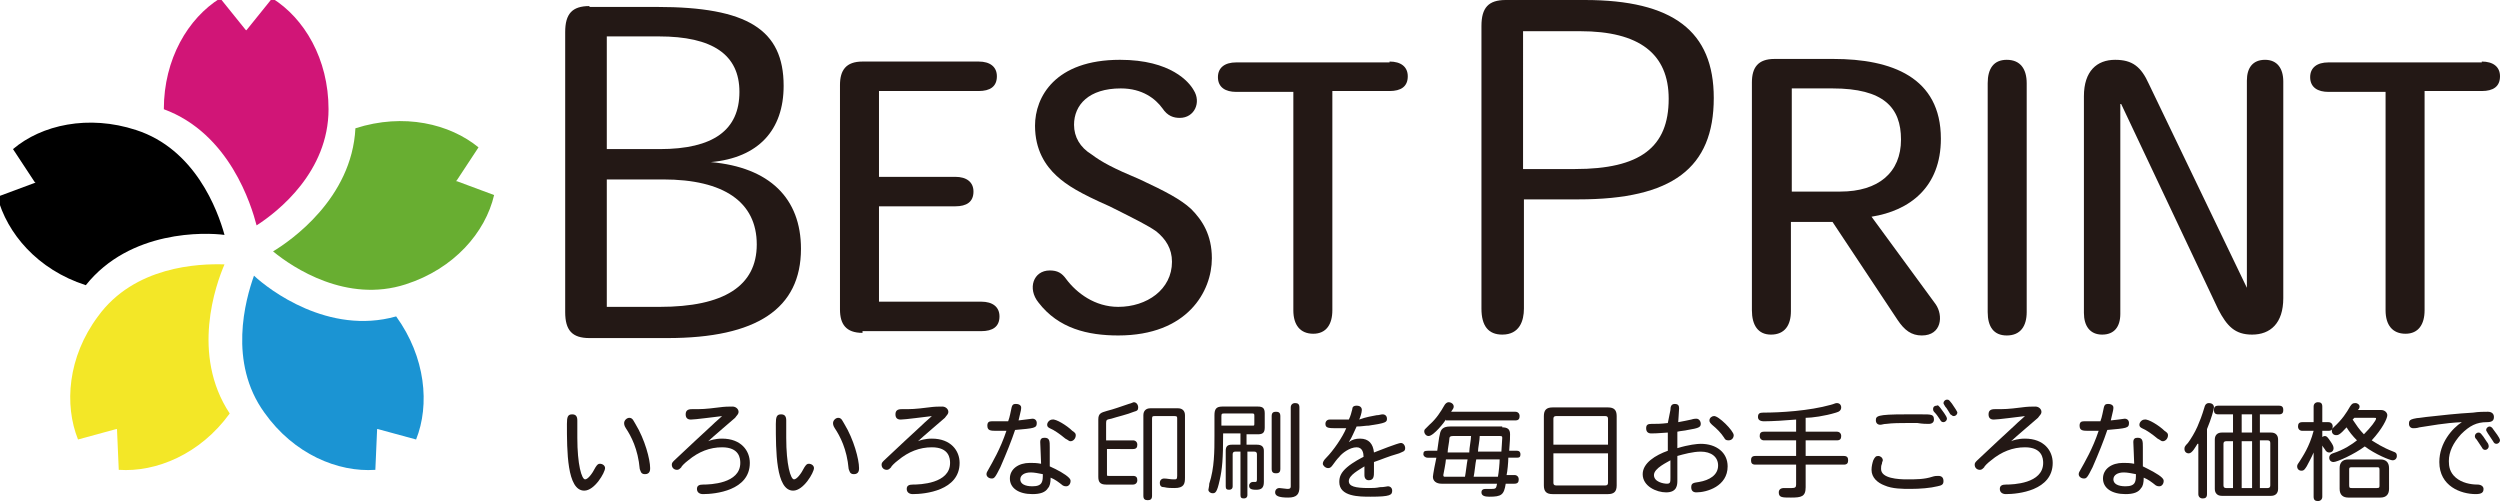 <?xml version="1.0" encoding="utf-8"?>
<!-- Generator: Adobe Illustrator 24.0.1, SVG Export Plug-In . SVG Version: 6.00 Build 0)  -->
<svg version="1.1" id="Group_23" xmlns="http://www.w3.org/2000/svg" xmlns:xlink="http://www.w3.org/1999/xlink" x="0px" y="0px"
	 viewBox="0 0 288.4 57.9" style="enable-background:new 0 0 288.4 57.9;" xml:space="preserve">
<style type="text/css">
	.st0{fill:#D11577;}
	.st1{fill:#68AE31;}
	.st2{fill:#1B94D3;}
	.st3{fill:#F3E727;}
	.st4{fill:#231815;}
</style>
<g>
	<path d="M9.9,32.9c-5.6-1.8-9.1-6-10.2-10.2L4,21.1l0,0l0.1,0L4,21l0,0l-2.5-3.8c3.3-2.8,8.7-4,14.2-2.2c6.8,2.2,9.4,9.2,10.2,12.1
		C23.7,26.8,15,26.5,9.9,32.9z"/>
	<path class="st0" d="M18.9,12.6c0-5.8,2.8-10.5,6.5-12.8l2.9,3.6v0l0.1,0.1l0.1-0.1v0l2.9-3.6c3.7,2.3,6.5,7,6.5,12.8
		c0,7.2-5.8,11.8-8.3,13.4C29,23.7,26.5,15.4,18.9,12.6z"/>
	<path class="st1" d="M41,14.8c5.6-1.8,10.9-0.5,14.2,2.2l-2.5,3.8l0,0l-0.1,0.1l0.1,0l0,0l4.3,1.6C56,26.8,52.4,31,46.8,32.8
		C40,35,33.8,30.9,31.5,29C33.5,27.8,40.6,22.9,41,14.8z"/>
	<path class="st2" d="M45.7,36.5c3.4,4.7,3.9,10.2,2.3,14.2l-4.4-1.2l0,0l-0.1,0l0,0.1l0,0l-0.2,4.6c-4.3,0.3-9.4-1.8-12.8-6.6
		c-4.2-5.8-2.2-13-1.2-15.8C31,33.4,37.9,38.7,45.7,36.5z"/>
	<path class="st3" d="M26.5,47.7c-3.4,4.7-8.5,6.8-12.8,6.5l-0.2-4.6l0,0l0-0.1l-0.1,0l0,0l-4.4,1.2c-1.6-4-1.2-9.5,2.3-14.2
		c4.2-5.8,11.6-6.1,14.6-6C24.9,32.8,22,40.9,26.5,47.7z"/>
	<g>
		<path class="st4" d="M173.7,0c-2,0-2.8,0.9-2.8,3v32.6c0,2,0.8,3,2.4,3c2,0,2.5-1.6,2.5-3V23h6.3c10.8,0,15.6-3.6,15.6-11.7
			c0-7.7-4.7-11.3-14.9-11.3H173.7z M182.3,3.6c6.8,0,10.2,2.6,10.2,7.8c0,5.6-3.3,8.1-10.8,8.1h-6V3.6H182.3z"/>
		<g>
			<path class="st4" d="M68,0.7c-2,0-2.8,0.9-2.8,3V36c0,2.1,0.8,3,2.8,3h9c10.3,0,15.4-3.4,15.4-10.3c0-5.8-3.6-9.4-10.4-10l0,0
				c5.5-0.5,8.4-3.7,8.4-8.8c0-6.5-4.2-9.1-14.6-9.1H68z M76.1,35.4H70V20.7h6.5c7,0,10.8,2.6,10.8,7.5C87.3,33,83.5,35.4,76.1,35.4
				z M76.1,17.2H70V4.2h6c6.2,0,9.3,2.1,9.3,6.4C85.3,15,82.3,17.2,76.1,17.2z"/>
		</g>
		<path class="st4" d="M99.5,38.4c-1.9,0-2.6-1-2.6-2.7V9.8c0-1.7,0.7-2.7,2.6-2.7h13.4c1.3,0,2.1,0.6,2.1,1.7
			c0,1.2-0.8,1.7-2.1,1.7h-11.5v9.9h8.8c1.3,0,2.1,0.6,2.1,1.7c0,1.2-0.8,1.7-2.1,1.7h-8.8v11h11.8c1.3,0,2.1,0.6,2.1,1.7
			c0,1.2-0.8,1.7-2.1,1.7H99.5z"/>
		<path class="st4" d="M121.1,31.2c0.9,0,1.4,0.3,1.9,1c1.2,1.6,3.3,3.2,6,3.2c3.3,0,6.2-2,6.2-5.2c0-1.5-0.7-2.6-1.8-3.5
			c-1-0.7-2.2-1.3-5.4-2.9c-3.4-1.5-4.9-2.4-6.1-3.5c-1.3-1.2-2.5-3-2.5-5.8c0-3.3,2.3-7.6,9.8-7.6c5.9,0,8,2.6,8.5,3.5
			c0.9,1.4,0.1,3.2-1.6,3.2c-0.7,0-1.4-0.2-2-1.1c-0.8-1.1-2.3-2.3-4.8-2.3c-3.7,0-5.4,1.9-5.4,4.2c0,1.4,0.7,2.6,2,3.4
			c1.2,0.9,2.5,1.6,5.6,2.9c3,1.4,4.7,2.3,5.9,3.4c1.3,1.3,2.4,3,2.4,5.7c0,3.8-2.8,8.9-10.8,8.9c-3.5,0-6.9-0.8-9.2-3.8
			C118.5,33.3,119.2,31.2,121.1,31.2z"/>
		<path class="st4" d="M160.3,7.1c1.3,0,2.1,0.6,2.1,1.7c0,1.2-0.8,1.7-2.1,1.7h-6.6v25.3c0,1.6-0.7,2.7-2.2,2.7
			c-1.5,0-2.3-1-2.3-2.7V10.6h-6.6c-1.2,0-2.1-0.5-2.1-1.7c0-1.1,0.8-1.7,2.1-1.7H160.3z"/>
		<path class="st4" d="M211.4,25.6h-4.8v10.3c0,1.6-0.7,2.7-2.3,2.7c-1.5,0-2.2-1.1-2.2-2.8V9.5c0-1.7,0.7-2.7,2.6-2.7h6.8
			c6.7,0,12.4,2.1,12.4,9.2c0,5.6-3.6,8.3-8,9l7.4,10.1c0.9,1.3,0.7,3.6-1.6,3.6c-1.2,0-2-0.6-2.8-1.8L211.4,25.6z M212.3,22.1
			c4.4,0,7-2.2,7-6c0-3.7-2-5.9-7.9-5.9h-4.7v11.9H212.3z"/>
		<path class="st4" d="M229.3,9.6c0-1.7,0.7-2.7,2.2-2.7c1.6,0,2.3,1.1,2.3,2.7v26.4c0,1.6-0.7,2.7-2.3,2.7c-1.5,0-2.2-1-2.2-2.7
			V9.6z"/>
		<path class="st4" d="M259.2,33.2V9.3c0-1.5,0.7-2.4,2.1-2.4c1.4,0,2.1,1,2.1,2.5v25c0,2.9-1.5,4.2-3.6,4.2c-2,0-2.9-1-3.9-2.9
			L244.7,12h-0.1v24.2c0,1.5-0.7,2.4-2.1,2.4c-1.4,0-2.1-1-2.1-2.5v-25c0-2.9,1.5-4.2,3.6-4.2c2,0,3,0.8,3.9,2.8L259.2,33.2
			L259.2,33.2z"/>
		<path class="st4" d="M286.3,7.1c1.3,0,2.1,0.6,2.1,1.7c0,1.2-0.8,1.7-2.1,1.7h-6.6v25.3c0,1.6-0.7,2.7-2.2,2.7
			c-1.5,0-2.3-1-2.3-2.7V10.6h-6.6c-1.2,0-2.1-0.5-2.1-1.7c0-1.1,0.8-1.7,2.1-1.7H286.3z"/>
	</g>
	<g>
		<path class="st4" d="M66.6,48.5c0,0.3,0,1.7,0,2c0,3.1,0.5,4.8,0.9,4.8c0.3,0,0.8-0.6,1.2-1.4c0.2-0.3,0.3-0.4,0.5-0.4
			c0.3,0,0.6,0.2,0.6,0.5c0,0.5-1.2,2.6-2.4,2.6c-2,0-2-4.6-2-7.7c0-0.8,0.1-1.1,0.6-1.1C66.4,47.8,66.6,48,66.6,48.5z M72.6,48.2
			c0.4,0,0.5,0.4,0.7,0.7C74.4,50.7,75,53,75,54c0,0.2,0,0.7-0.6,0.7c-0.5,0-0.5-0.4-0.6-0.6c-0.2-2.3-1-3.8-1.6-4.7
			c-0.2-0.3-0.2-0.5-0.2-0.6C72,48.5,72.3,48.2,72.6,48.2z"/>
		<path class="st4" d="M83.3,50.6c2.2,0,3.2,1.4,3.2,2.8c0,3.2-4,3.6-5.4,3.6c-0.4,0-0.7-0.2-0.7-0.6c0-0.4,0.3-0.5,0.7-0.5
			c0.8,0,4.3-0.1,4.3-2.5c0-0.5-0.1-1.8-2.1-1.8c-1.4,0-2.7,0.5-3.9,1.5c-0.4,0.3-0.8,0.7-0.8,0.8c-0.2,0.2-0.3,0.3-0.5,0.3
			c-0.3,0-0.6-0.2-0.6-0.6c0-0.2,0.1-0.3,0.3-0.5c1.6-1.5,3.3-3.1,4.4-4.1c0.4-0.4,0.8-0.7,1.1-1c-0.9,0.1-3.1,0.4-3.6,0.4
			c-0.4,0-0.6-0.2-0.6-0.6c0-0.4,0.2-0.6,0.7-0.6c1.2,0,1.5,0,3.1-0.2c0.7-0.1,1.2-0.1,1.6-0.1c0.4,0,0.7,0.3,0.7,0.6
			c0,0.3-0.2,0.4-0.4,0.7c-0.1,0.1-2.7,2.3-3.1,2.7C81.9,50.8,82.5,50.6,83.3,50.6z"/>
		<path class="st4" d="M90.7,48.5c0,0.3,0,1.7,0,2c0,3.1,0.5,4.8,0.9,4.8c0.3,0,0.8-0.6,1.2-1.4c0.2-0.3,0.3-0.4,0.5-0.4
			c0.3,0,0.6,0.2,0.6,0.5c0,0.5-1.2,2.6-2.4,2.6c-2,0-2-4.6-2-7.7c0-0.8,0.1-1.1,0.6-1.1C90.5,47.8,90.7,48,90.7,48.5z M96.7,48.2
			c0.4,0,0.5,0.4,0.7,0.7c1.1,1.8,1.7,4.1,1.7,5.1c0,0.2,0,0.7-0.6,0.7c-0.5,0-0.5-0.4-0.6-0.6c-0.2-2.3-1-3.8-1.6-4.7
			c-0.2-0.3-0.2-0.5-0.2-0.6C96.1,48.5,96.4,48.2,96.7,48.2z"/>
		<path class="st4" d="M107.5,50.6c2.2,0,3.2,1.4,3.2,2.8c0,3.2-4,3.6-5.4,3.6c-0.4,0-0.7-0.2-0.7-0.6c0-0.4,0.3-0.5,0.7-0.5
			c0.8,0,4.3-0.1,4.3-2.5c0-0.5-0.1-1.8-2.1-1.8c-1.4,0-2.7,0.5-3.9,1.5c-0.4,0.3-0.8,0.7-0.8,0.8c-0.2,0.2-0.3,0.3-0.5,0.3
			c-0.3,0-0.6-0.2-0.6-0.6c0-0.2,0.1-0.3,0.3-0.5c1.6-1.5,3.3-3.1,4.4-4.1c0.4-0.4,0.8-0.7,1.1-1c-0.9,0.1-3.1,0.4-3.6,0.4
			c-0.4,0-0.6-0.2-0.6-0.6c0-0.4,0.2-0.6,0.7-0.6c1.2,0,1.5,0,3.1-0.2c0.7-0.1,1.2-0.1,1.6-0.1c0.4,0,0.7,0.3,0.7,0.6
			c0,0.3-0.2,0.4-0.4,0.7c-0.1,0.1-2.7,2.3-3.1,2.7C106.1,50.8,106.7,50.6,107.5,50.6z"/>
		<path class="st4" d="M119.1,48.3c0.3,0,0.5,0.2,0.5,0.5c0,0.6-0.3,0.6-2.5,0.8c-0.4,1.2-1,2.7-1.7,4.3c-0.6,1.2-0.7,1.3-1,1.3
			c-0.3,0-0.6-0.2-0.6-0.5c0-0.2,0.1-0.3,0.2-0.5c0.5-0.9,1.4-2.4,2.1-4.5c-0.4,0-0.7,0-1.1,0c-0.7,0-1.1,0-1.1-0.6
			c0-0.4,0.2-0.5,0.5-0.5c0.3,0,0.5,0,0.9,0c0.5,0,0.8,0,1,0c0.2-0.5,0.3-1.2,0.4-1.6c0.1-0.4,0.3-0.4,0.5-0.4
			c0.4,0,0.6,0.2,0.6,0.4c0,0.2,0,0.3-0.3,1.5C117.6,48.5,119,48.3,119.1,48.3z M123.3,55.1c0.2,0.2,0.2,0.3,0.2,0.4
			c0,0.3-0.2,0.6-0.5,0.6c-0.1,0-0.2,0-0.4-0.1c-0.5-0.4-0.9-0.7-1.4-0.9c0,0.6-0.1,1-0.3,1.2c-0.3,0.5-0.9,0.7-1.8,0.7
			c-1.6,0-2.6-0.7-2.6-1.8c0-1.1,1-1.8,2.3-1.8c0.4,0,0.8,0,1.3,0.1c0-0.4-0.1-2.3-0.1-2.5c0-0.4,0.2-0.5,0.5-0.5
			c0.6,0,0.6,0.4,0.6,1.1c0,0.9,0,1.5,0,2.2C122,54.2,122.9,54.7,123.3,55.1z M118.9,54.5c-0.7,0-1.2,0.3-1.2,0.8
			c0,0.5,0.5,0.8,1.4,0.8c1.2,0,1.2-0.6,1.2-1.4C119.8,54.6,119.3,54.5,118.9,54.5z M123.7,49.7c0.3,0.2,0.4,0.3,0.4,0.5
			c0,0.4-0.3,0.7-0.6,0.7c-0.2,0-0.2-0.1-0.6-0.3c-0.6-0.5-1.3-1-1.8-1.2c-0.2-0.1-0.3-0.2-0.3-0.4c0-0.3,0.3-0.6,0.6-0.6
			C121.8,48.3,123.1,49.1,123.7,49.7z"/>
		<path class="st4" d="M127.7,51.8v2.9c0,0.2,0,0.2,0.2,0.2h2.8c0.4,0,0.5,0.2,0.5,0.5c0,0.3-0.2,0.5-0.5,0.5h-3.1
			c-0.7,0-0.9-0.3-0.9-0.9v-6.6c0-0.7,0.3-0.8,1-1c0.8-0.2,1.6-0.5,2.5-0.8c0.4-0.1,0.5-0.2,0.6-0.2c0.3,0,0.5,0.3,0.5,0.6
			c0,0.3-0.1,0.4-0.5,0.5c-0.7,0.3-2,0.6-2.6,0.8c-0.5,0.1-0.6,0.1-0.6,0.5v2h3.1c0.3,0,0.5,0.2,0.5,0.5c0,0.3-0.1,0.5-0.5,0.5
			H127.7z M133.2,48c-0.2,0-0.3,0-0.3,0.3v8.9c0,0.4-0.2,0.5-0.5,0.5c-0.3,0-0.5-0.1-0.5-0.5v-9.3c0-0.5,0.3-0.8,0.8-0.8h3.2
			c0.5,0,0.8,0.3,0.8,0.8v7.2c0,0.7-0.1,1.2-1.2,1.2c-0.4,0-0.8,0-1.2-0.1c-0.3,0-0.5-0.1-0.5-0.5c0-0.3,0.2-0.5,0.5-0.5
			c0.3,0,0.7,0.1,1.1,0.1c0.3,0,0.4,0,0.4-0.4v-6.6c0-0.2,0-0.3-0.3-0.3H133.2z"/>
		<path class="st4" d="M143.8,50v1.3h1.2c0.5,0,0.8,0.2,0.8,0.7v3.6c0,0.7-0.3,0.9-0.9,0.9c-0.7,0-0.8-0.2-0.8-0.5
			c0-0.2,0.2-0.4,0.4-0.4c0.1,0,0.2,0,0.3,0s0.2,0,0.2-0.3v-2.9c0-0.2-0.1-0.3-0.3-0.3h-0.8v5c0,0.3-0.2,0.4-0.4,0.4
			c-0.3,0-0.4-0.1-0.4-0.4v-5h-0.6c-0.2,0-0.3,0.1-0.3,0.3v3.7c0,0.3-0.2,0.4-0.4,0.4c-0.3,0-0.4-0.1-0.4-0.4V52
			c0-0.5,0.2-0.7,0.7-0.7h1V50h-2c0,2.9-0.1,4.1-0.4,5.4c-0.3,1.4-0.5,1.5-0.8,1.5c-0.3,0-0.5-0.2-0.5-0.4c0-0.1,0.1-0.4,0.1-0.7
			c0.6-1.8,0.6-3.8,0.6-5.5v-2.4c0-0.7,0.2-1,0.9-1h4.1c0.6,0,0.8,0.2,0.8,0.8v1.6c0,0.6-0.2,0.8-0.8,0.8H143.8z M140.9,49.1h3.6
			c0.2,0,0.2,0,0.2-0.3V48c0-0.2,0-0.3-0.2-0.3h-3.3c-0.2,0-0.3,0-0.3,0.3V49.1z M146.7,48c0-0.4,0.2-0.5,0.5-0.5s0.5,0.1,0.5,0.5
			v6.1c0,0.4-0.2,0.5-0.5,0.5s-0.5-0.1-0.5-0.5V48z M148.9,47c0-0.3,0.2-0.5,0.5-0.5c0.3,0,0.5,0.1,0.5,0.5v9.2
			c0,0.8-0.3,1.2-1.3,1.2c-1.1,0-1.5-0.2-1.5-0.6c0-0.3,0.2-0.5,0.5-0.5c0.2,0,0.7,0.1,0.9,0.1c0.2,0,0.4,0,0.4-0.3V47z"/>
		<path class="st4" d="M158.8,47.9c0.3,0,0.5-0.1,0.7-0.1c0.3,0,0.5,0.2,0.5,0.5c0,0.4-0.1,0.5-2.1,0.8c-0.4,0-0.8,0.1-1.4,0.1
			c-0.3,0.6-0.5,1.2-0.9,1.8c0.4-0.3,0.8-0.4,1.3-0.4c1,0,1.5,0.6,1.6,1.6c0.5-0.2,2.8-1.1,3.1-1.1c0.3,0,0.5,0.3,0.5,0.6
			c0,0.4-0.3,0.4-0.7,0.6c-1.4,0.4-2,0.7-2.9,1c0,0.4,0,0.7,0,1.1c0,0.5,0,1-0.6,1c-0.3,0-0.5-0.2-0.5-0.6c0-0.2,0-0.9,0-1
			c-0.6,0.4-1.8,1-1.8,1.7c0,0.6,0.7,0.8,2.3,0.8c0.5,0,0.8,0,1.3-0.1c0.5,0,0.8-0.1,0.9-0.1c0.3,0,0.5,0.2,0.5,0.5
			c0,0.5-0.2,0.7-2.5,0.7c-1.3,0-3.6,0-3.6-1.7c0-0.6,0.2-1.1,0.9-1.7c0.7-0.6,1.7-1.1,1.9-1.2c0-0.4-0.1-1.1-0.8-1.1
			c-0.8,0-1.7,0.7-2,1.1c-0.3,0.3-0.5,0.6-0.8,1c-0.2,0.3-0.4,0.3-0.5,0.3c-0.3,0-0.6-0.3-0.6-0.5c0-0.2,0.1-0.4,0.4-0.7
			c0.8-0.8,1.9-2.4,2.3-3.4c-0.2,0-0.5,0-1,0c-1,0-1.4,0-1.4-0.5c0-0.3,0.2-0.5,0.5-0.5c0.3,0,1.5,0,1.8,0c0.2,0,0.3,0,0.4,0
			c0.2-0.4,0.3-0.8,0.4-1.2c0-0.2,0.1-0.4,0.5-0.4c0.4,0,0.6,0.2,0.6,0.5c0,0.3-0.2,0.9-0.3,1.1C157.6,48.1,158.3,48,158.8,47.9z"/>
		<path class="st4" d="M166.8,48.4c-0.1,0.2-1.4,1.9-2,1.9c-0.3,0-0.5-0.3-0.5-0.5c0-0.1,0-0.2,0.1-0.3c0.1-0.1,0.3-0.3,0.5-0.5
			c0.8-0.7,1.3-1.5,1.7-2.2c0.1-0.2,0.3-0.4,0.5-0.4c0.3,0,0.6,0.2,0.6,0.5c0,0.2-0.1,0.3-0.3,0.6h7.4c0.3,0,0.5,0.2,0.5,0.5
			c0,0.3-0.1,0.5-0.5,0.5H166.8z M173.3,49.3c0.6,0,0.9,0.2,0.9,0.8c0,0.3,0,0.8-0.1,1.9h0.9c0.3,0,0.4,0.2,0.4,0.4
			c0,0.3-0.1,0.4-0.4,0.4h-1c0,0.5-0.1,1.6-0.2,2h0.9c0.3,0,0.5,0.2,0.5,0.5c0,0.3-0.1,0.5-0.5,0.5h-1c-0.2,1.3-0.5,1.5-1.9,1.5
			c-0.5,0-0.9-0.1-0.9-0.5c0-0.3,0.2-0.4,0.5-0.4c0.1,0,0.6,0,0.7,0c0.5,0,0.5-0.1,0.6-0.6h-6.4c-0.6,0-1-0.3-1-0.8
			c0-0.2,0.3-1.8,0.4-2.2h-1c-0.3,0-0.5-0.2-0.5-0.4c0-0.3,0.1-0.4,0.5-0.4h1.1c0.1-0.6,0.2-1.6,0.3-1.9c0.1-0.6,0.4-0.9,1.2-0.9
			H173.3z M166.8,53c0,0.3-0.3,1.8-0.3,1.8c0,0.2,0.1,0.2,0.2,0.2h2.3c0.1-0.5,0.2-1.5,0.3-2H166.8z M169.5,52.1
			c0-0.4,0.2-1.4,0.2-1.8h-2.1c-0.3,0-0.4,0.1-0.4,0.3c0,0.3-0.2,1.2-0.2,1.6H169.5z M170.3,53c-0.1,0.4-0.2,1.6-0.3,2h2.8
			c0.1-0.5,0.2-1.6,0.2-2H170.3z M170.7,50.3c0,0.5-0.2,1.4-0.2,1.8h2.7c0-0.2,0.1-1.3,0.1-1.6c0-0.2-0.1-0.2-0.3-0.2H170.7z"/>
		<path class="st4" d="M178.1,48c0-0.7,0.3-1,1-1h6.4c0.7,0,1,0.3,1,1v8c0,0.7-0.3,1-1,1h-6.4c-0.7,0-1-0.3-1-1V48z M179.5,48
			c-0.2,0-0.3,0.1-0.3,0.3v3h6.3v-3c0-0.2-0.1-0.3-0.3-0.3H179.5z M179.2,52.3v3.4c0,0.2,0.1,0.3,0.3,0.3h5.7c0.2,0,0.3-0.1,0.3-0.3
			v-3.4H179.2z"/>
		<path class="st4" d="M192.7,47.3c0-0.4,0.1-0.7,0.5-0.7c0.4,0,0.5,0.2,0.5,0.5c0,0.3-0.1,1.4-0.1,1.6c0.6-0.1,1-0.2,1.5-0.3
			c0.3-0.1,0.5-0.1,0.6-0.1c0.3,0,0.5,0.3,0.5,0.6c0,0.4-0.3,0.5-1.5,0.7c-0.4,0.1-0.8,0.1-1.2,0.2c0,0.6,0,1.3,0,1.9
			c1.3-0.4,2.3-0.5,2.7-0.5c1.8,0,3.1,1,3.1,2.6c0,2.3-2.4,3-3.6,3c-0.4,0-0.6-0.2-0.6-0.6c0-0.5,0.3-0.5,0.9-0.6
			c1.2-0.2,2.2-0.8,2.2-1.9c0-1-0.8-1.6-2-1.6c-0.9,0-2,0.3-2.7,0.5c0,0,0,2.3,0,2.8c0,0.5,0,1.4-1.3,1.4c-1.1,0-2.7-0.7-2.7-2.1
			c0-1.3,1.5-2.2,2.9-2.7c0-0.5,0-0.7,0-2.1c-0.3,0-1.1,0.1-1.9,0.1c-0.4,0-0.6-0.2-0.6-0.6c0-0.4,0.2-0.5,0.6-0.5
			c0.6,0,1.1,0,1.9-0.1L192.7,47.3z M190.8,54.8c0,0.8,1.1,1,1.5,1c0.4,0,0.4-0.2,0.4-0.7c0-0.7,0-1.2,0-2
			C192.4,53.3,190.8,54,190.8,54.8z M200,50.2c0,0.3-0.2,0.6-0.6,0.6c-0.3,0-0.4-0.1-0.5-0.3c-0.4-0.6-0.8-1-1.4-1.5
			c-0.2-0.2-0.3-0.3-0.3-0.5c0-0.3,0.3-0.5,0.5-0.5C198.2,47.9,200,49.7,200,50.2z"/>
		<path class="st4" d="M207.2,48.4c-1.1,0.1-2.8,0.2-3.7,0.2c-0.5,0-0.7-0.2-0.7-0.5c0-0.4,0.2-0.5,0.6-0.5c2,0,5.3-0.2,7.8-0.9
			c0.4-0.1,0.5-0.2,0.7-0.2c0.3,0,0.5,0.2,0.5,0.5c0,0.3-0.2,0.5-0.6,0.6c-1.3,0.4-2.8,0.6-3.5,0.6v1.6h3.6c0.3,0,0.5,0.2,0.5,0.5
			c0,0.3-0.1,0.5-0.5,0.5h-3.6v1.8h4.4c0.4,0,0.5,0.2,0.5,0.5c0,0.3-0.1,0.5-0.5,0.5h-4.4v2.6c0,1.1-0.5,1.2-1.7,1.2
			c-1,0-1.4,0-1.4-0.6c0-0.3,0.2-0.5,0.6-0.5c0.3,0,0.6,0,0.9,0c0.4,0,0.5-0.1,0.5-0.4v-2.3h-4.7c-0.4,0-0.5-0.2-0.5-0.5
			c0-0.3,0.1-0.5,0.5-0.5h4.7v-1.8h-3.7c-0.3,0-0.5-0.2-0.5-0.5c0-0.3,0.1-0.5,0.5-0.5h3.7V48.4z"/>
		<path class="st4" d="M217.2,53.1c0,0.1-0.1,0.2-0.1,0.4c-0.1,0.2-0.1,0.4-0.1,0.6c0,1.1,2,1.2,3,1.2c1,0,2,0,2.9-0.3
			c0.3-0.1,0.5-0.1,0.7-0.1c0.4,0,0.6,0.2,0.6,0.6c0,0.4-0.2,0.5-0.7,0.6c-0.8,0.2-2,0.3-3.1,0.3c-0.9,0-2.1,0-3-0.4
			c-0.8-0.3-1.5-0.9-1.5-1.8c0-0.4,0.1-0.8,0.2-1.1c0.2-0.4,0.3-0.5,0.6-0.5C216.9,52.6,217.2,52.8,217.2,53.1z M221.7,47.8
			c1.1,0,1.4,0,1.4,0.6c0,0.3-0.2,0.5-0.6,0.5c-0.3,0-0.7,0-1.3-0.1c-0.4,0-0.9,0-1.3,0c-0.6,0-1.6,0-2.3,0.1
			c-0.3,0-0.5,0.1-0.7,0.1c-0.3,0-0.5-0.2-0.5-0.5c0-0.5,0.1-0.7,3.4-0.7C220.5,47.8,221.2,47.8,221.7,47.8z M223.8,47
			c0.2,0.3,0.8,1,0.8,1.3c0,0.2-0.2,0.4-0.4,0.4c-0.2,0-0.3-0.1-0.4-0.3c-0.2-0.3-0.4-0.6-0.6-0.8c-0.1-0.1-0.2-0.2-0.2-0.4
			c0-0.3,0.2-0.4,0.4-0.4C223.6,46.7,223.6,46.8,223.8,47z M225.6,47.2c0.1,0.2,0.2,0.3,0.2,0.4c0,0.2-0.2,0.4-0.4,0.4
			c-0.2,0-0.2-0.1-0.4-0.2c-0.2-0.3-0.4-0.7-0.6-0.9c-0.1-0.2-0.2-0.3-0.2-0.4c0-0.2,0.2-0.4,0.4-0.4
			C224.8,46.1,224.9,46.1,225.6,47.2z"/>
		<path class="st4" d="M233.6,50.6c2.2,0,3.2,1.4,3.2,2.8c0,3.2-4,3.6-5.4,3.6c-0.4,0-0.7-0.2-0.7-0.6c0-0.4,0.3-0.5,0.7-0.5
			c0.8,0,4.3-0.1,4.3-2.5c0-0.5-0.1-1.8-2.1-1.8c-1.4,0-2.7,0.5-3.9,1.5c-0.4,0.3-0.8,0.7-0.8,0.8c-0.2,0.2-0.3,0.3-0.5,0.3
			c-0.3,0-0.6-0.2-0.6-0.6c0-0.2,0.1-0.3,0.3-0.5c1.6-1.5,3.3-3.1,4.4-4.1c0.4-0.4,0.8-0.7,1.1-1c-0.9,0.1-3.1,0.4-3.6,0.4
			c-0.4,0-0.6-0.2-0.6-0.6c0-0.4,0.2-0.6,0.7-0.6c1.2,0,1.5,0,3.1-0.2c0.7-0.1,1.2-0.1,1.6-0.1c0.4,0,0.7,0.3,0.7,0.6
			c0,0.3-0.2,0.4-0.4,0.7c-0.1,0.1-2.7,2.3-3.1,2.7C232.2,50.8,232.8,50.6,233.6,50.6z"/>
		<path class="st4" d="M245.1,48.3c0.3,0,0.5,0.2,0.5,0.5c0,0.6-0.3,0.6-2.5,0.8c-0.4,1.2-1,2.7-1.7,4.3c-0.6,1.2-0.7,1.3-1,1.3
			c-0.3,0-0.6-0.2-0.6-0.5c0-0.2,0.1-0.3,0.2-0.5c0.5-0.9,1.4-2.4,2.1-4.5c-0.4,0-0.7,0-1.1,0c-0.7,0-1.1,0-1.1-0.6
			c0-0.4,0.2-0.5,0.5-0.5c0.3,0,0.5,0,0.9,0c0.5,0,0.8,0,1,0c0.2-0.5,0.3-1.2,0.4-1.6c0.1-0.4,0.3-0.4,0.5-0.4
			c0.4,0,0.6,0.2,0.6,0.4c0,0.2,0,0.3-0.3,1.5C243.7,48.5,245.1,48.3,245.1,48.3z M249.4,55.1c0.2,0.2,0.2,0.3,0.2,0.4
			c0,0.3-0.2,0.6-0.5,0.6c-0.1,0-0.2,0-0.4-0.1c-0.5-0.4-0.9-0.7-1.4-0.9c0,0.6-0.1,1-0.3,1.2c-0.3,0.5-0.9,0.7-1.8,0.7
			c-1.6,0-2.6-0.7-2.6-1.8c0-1.1,1-1.8,2.3-1.8c0.4,0,0.8,0,1.3,0.1c0-0.4-0.1-2.3-0.1-2.5c0-0.4,0.2-0.5,0.5-0.5
			c0.6,0,0.6,0.4,0.6,1.1c0,0.9,0,1.5,0,2.2C248,54.2,249,54.7,249.4,55.1z M245,54.5c-0.7,0-1.2,0.3-1.2,0.8c0,0.5,0.5,0.8,1.4,0.8
			c1.2,0,1.2-0.6,1.2-1.4C245.9,54.6,245.4,54.5,245,54.5z M249.7,49.7c0.3,0.2,0.4,0.3,0.4,0.5c0,0.4-0.3,0.7-0.6,0.7
			c-0.2,0-0.2-0.1-0.6-0.3c-0.6-0.5-1.3-1-1.8-1.2c-0.2-0.1-0.3-0.2-0.3-0.4c0-0.3,0.3-0.6,0.6-0.6
			C247.8,48.3,249.1,49.1,249.7,49.7z"/>
		<path class="st4" d="M253.5,51.2c-0.2,0.3-0.6,1.1-1,1.1c-0.3,0-0.5-0.2-0.5-0.5c0-0.2,0-0.3,0.4-0.7c0.3-0.4,0.8-1.2,1.1-1.9
			c0.3-0.7,0.5-1.2,0.8-2.2c0.1-0.4,0.3-0.5,0.5-0.5c0.4,0,0.6,0.2,0.6,0.5c0,0.2-0.3,1.3-0.8,2.5V57c0,0.4-0.2,0.5-0.5,0.5
			c-0.3,0-0.5-0.2-0.5-0.5V51.2z M260.7,49.9h1.3c0.5,0,0.8,0.3,0.8,0.8v5.7c0,0.5-0.3,0.8-0.8,0.8h-5.7c-0.5,0-0.8-0.3-0.8-0.8
			v-5.7c0-0.5,0.3-0.8,0.8-0.8h1.3v-2.1h-1.7c-0.4,0-0.5-0.2-0.5-0.5c0-0.3,0.1-0.5,0.5-0.5h7c0.4,0,0.5,0.2,0.5,0.5
			c0,0.3-0.1,0.5-0.5,0.5h-2.2V49.9z M257.6,50.9h-0.8c-0.2,0-0.3,0.1-0.3,0.3V56c0,0.2,0.1,0.3,0.3,0.3h0.8V50.9z M258.6,47.8v2.1
			h1.2v-2.1H258.6z M258.6,50.9v5.4h1.2v-5.4H258.6z M260.7,50.9v5.4h0.9c0.2,0,0.3-0.1,0.3-0.3v-4.9c0-0.2-0.1-0.3-0.3-0.3H260.7z"
			/>
		<path class="st4" d="M267.9,48.7h0.7c0.3,0,0.5,0.2,0.5,0.5c0,0.3-0.1,0.5-0.5,0.5h-0.7v0.7c0.1,0,0.1-0.1,0.3-0.1
			c0.2,0,0.3,0.1,0.7,0.7c0.2,0.3,0.3,0.5,0.3,0.7c0,0.3-0.2,0.5-0.5,0.5c-0.2,0-0.3-0.1-0.4-0.2c-0.1-0.2-0.3-0.4-0.4-0.6v5.9
			c0,0.3-0.2,0.5-0.5,0.5s-0.5-0.1-0.5-0.5v-5.1c-0.3,0.7-0.6,1.2-0.8,1.6c-0.2,0.3-0.3,0.5-0.6,0.5c-0.3,0-0.5-0.2-0.5-0.5
			c0-0.2,0.1-0.3,0.3-0.6c0.3-0.5,1.1-1.6,1.6-3.5h-1.3c-0.3,0-0.5-0.2-0.5-0.5c0-0.3,0.1-0.5,0.5-0.5h1.3v-1.8
			c0-0.3,0.2-0.5,0.5-0.5s0.5,0.1,0.5,0.5V48.7z M274.7,47.3c0.4,0,0.7,0.3,0.7,0.6c0,0.4-0.6,1.6-1.8,2.9c0.5,0.3,1.2,0.8,2.5,1.3
			c0.3,0.1,0.4,0.2,0.4,0.5c0,0.3-0.2,0.5-0.5,0.5c-0.3,0-2-0.7-3.2-1.6c-1.2,0.9-3.2,1.8-3.6,1.8c-0.3,0-0.5-0.2-0.5-0.5
			c0-0.2,0.1-0.4,0.4-0.5c1.3-0.4,2.3-1.1,2.8-1.5c-0.5-0.5-0.9-1-1.2-1.5c-0.8,0.9-1,0.9-1.2,0.9c-0.3,0-0.5-0.2-0.5-0.5
			c0-0.2,0.1-0.3,0.2-0.4c1-0.9,1.5-1.7,1.9-2.4c0.2-0.3,0.3-0.4,0.6-0.4c0.3,0,0.5,0.2,0.5,0.4c0,0.2-0.1,0.3-0.2,0.4H274.7z
			 M269.9,54c0-0.6,0.3-1,1-1h3.7c0.6,0,1,0.3,1,1v2.4c0,0.6-0.3,1-1,1h-3.7c-0.6,0-1-0.3-1-1V54z M271.3,53.9
			c-0.3,0-0.3,0.1-0.3,0.3v1.8c0,0.3,0.1,0.3,0.3,0.3h2.9c0.3,0,0.3-0.1,0.3-0.3v-1.8c0-0.3-0.1-0.3-0.3-0.3H271.3z M271.6,48.2
			c-0.1,0.1-0.1,0.1-0.2,0.2c0.4,0.6,0.8,1.2,1.3,1.7c0.8-0.8,1.4-1.6,1.4-1.8c0-0.1,0-0.1-0.2-0.1H271.6z"/>
		<path class="st4" d="M279.1,49.3c-0.3,0.1-0.6,0.1-0.7,0.1c-0.3,0-0.5-0.2-0.5-0.5c0-0.5,0.1-0.6,2-0.8c1.8-0.2,3.6-0.4,5.4-0.5
			c0.6-0.1,1.3-0.1,1.7-0.1c0.4,0,0.7,0.2,0.7,0.6c0,0.4-0.2,0.6-0.8,0.6c-1.2,0-2,0.4-3,1.4c-0.9,1-1.4,2-1.4,3.1
			c0,0.6,0.1,1.3,0.8,1.9c0.7,0.6,1.7,0.8,2.5,0.8c0.4,0,0.7,0.2,0.7,0.5c0,0.4-0.2,0.6-0.9,0.6c-1.7,0-4.2-0.9-4.2-3.7
			c0-2.2,1.5-3.9,2.6-4.6C281.9,48.8,280.5,49.1,279.1,49.3z M286.9,51c0.1,0.1,0.2,0.3,0.2,0.5c0,0.2-0.2,0.4-0.4,0.4
			c-0.2,0-0.3-0.1-0.4-0.3c-0.2-0.3-0.4-0.6-0.6-0.9c-0.1-0.1-0.2-0.2-0.2-0.4c0-0.2,0.2-0.4,0.4-0.4
			C286.1,49.9,286.2,49.9,286.9,51z M287.6,49.5c0.2,0.3,0.8,1,0.8,1.3c0,0.2-0.2,0.4-0.4,0.4c-0.2,0-0.3-0.1-0.4-0.3
			c-0.2-0.3-0.4-0.6-0.6-0.9c-0.1-0.2-0.2-0.3-0.2-0.4c0-0.2,0.2-0.4,0.4-0.4C287.3,49.2,287.5,49.3,287.6,49.5z"/>
	</g>
</g>
</svg>
